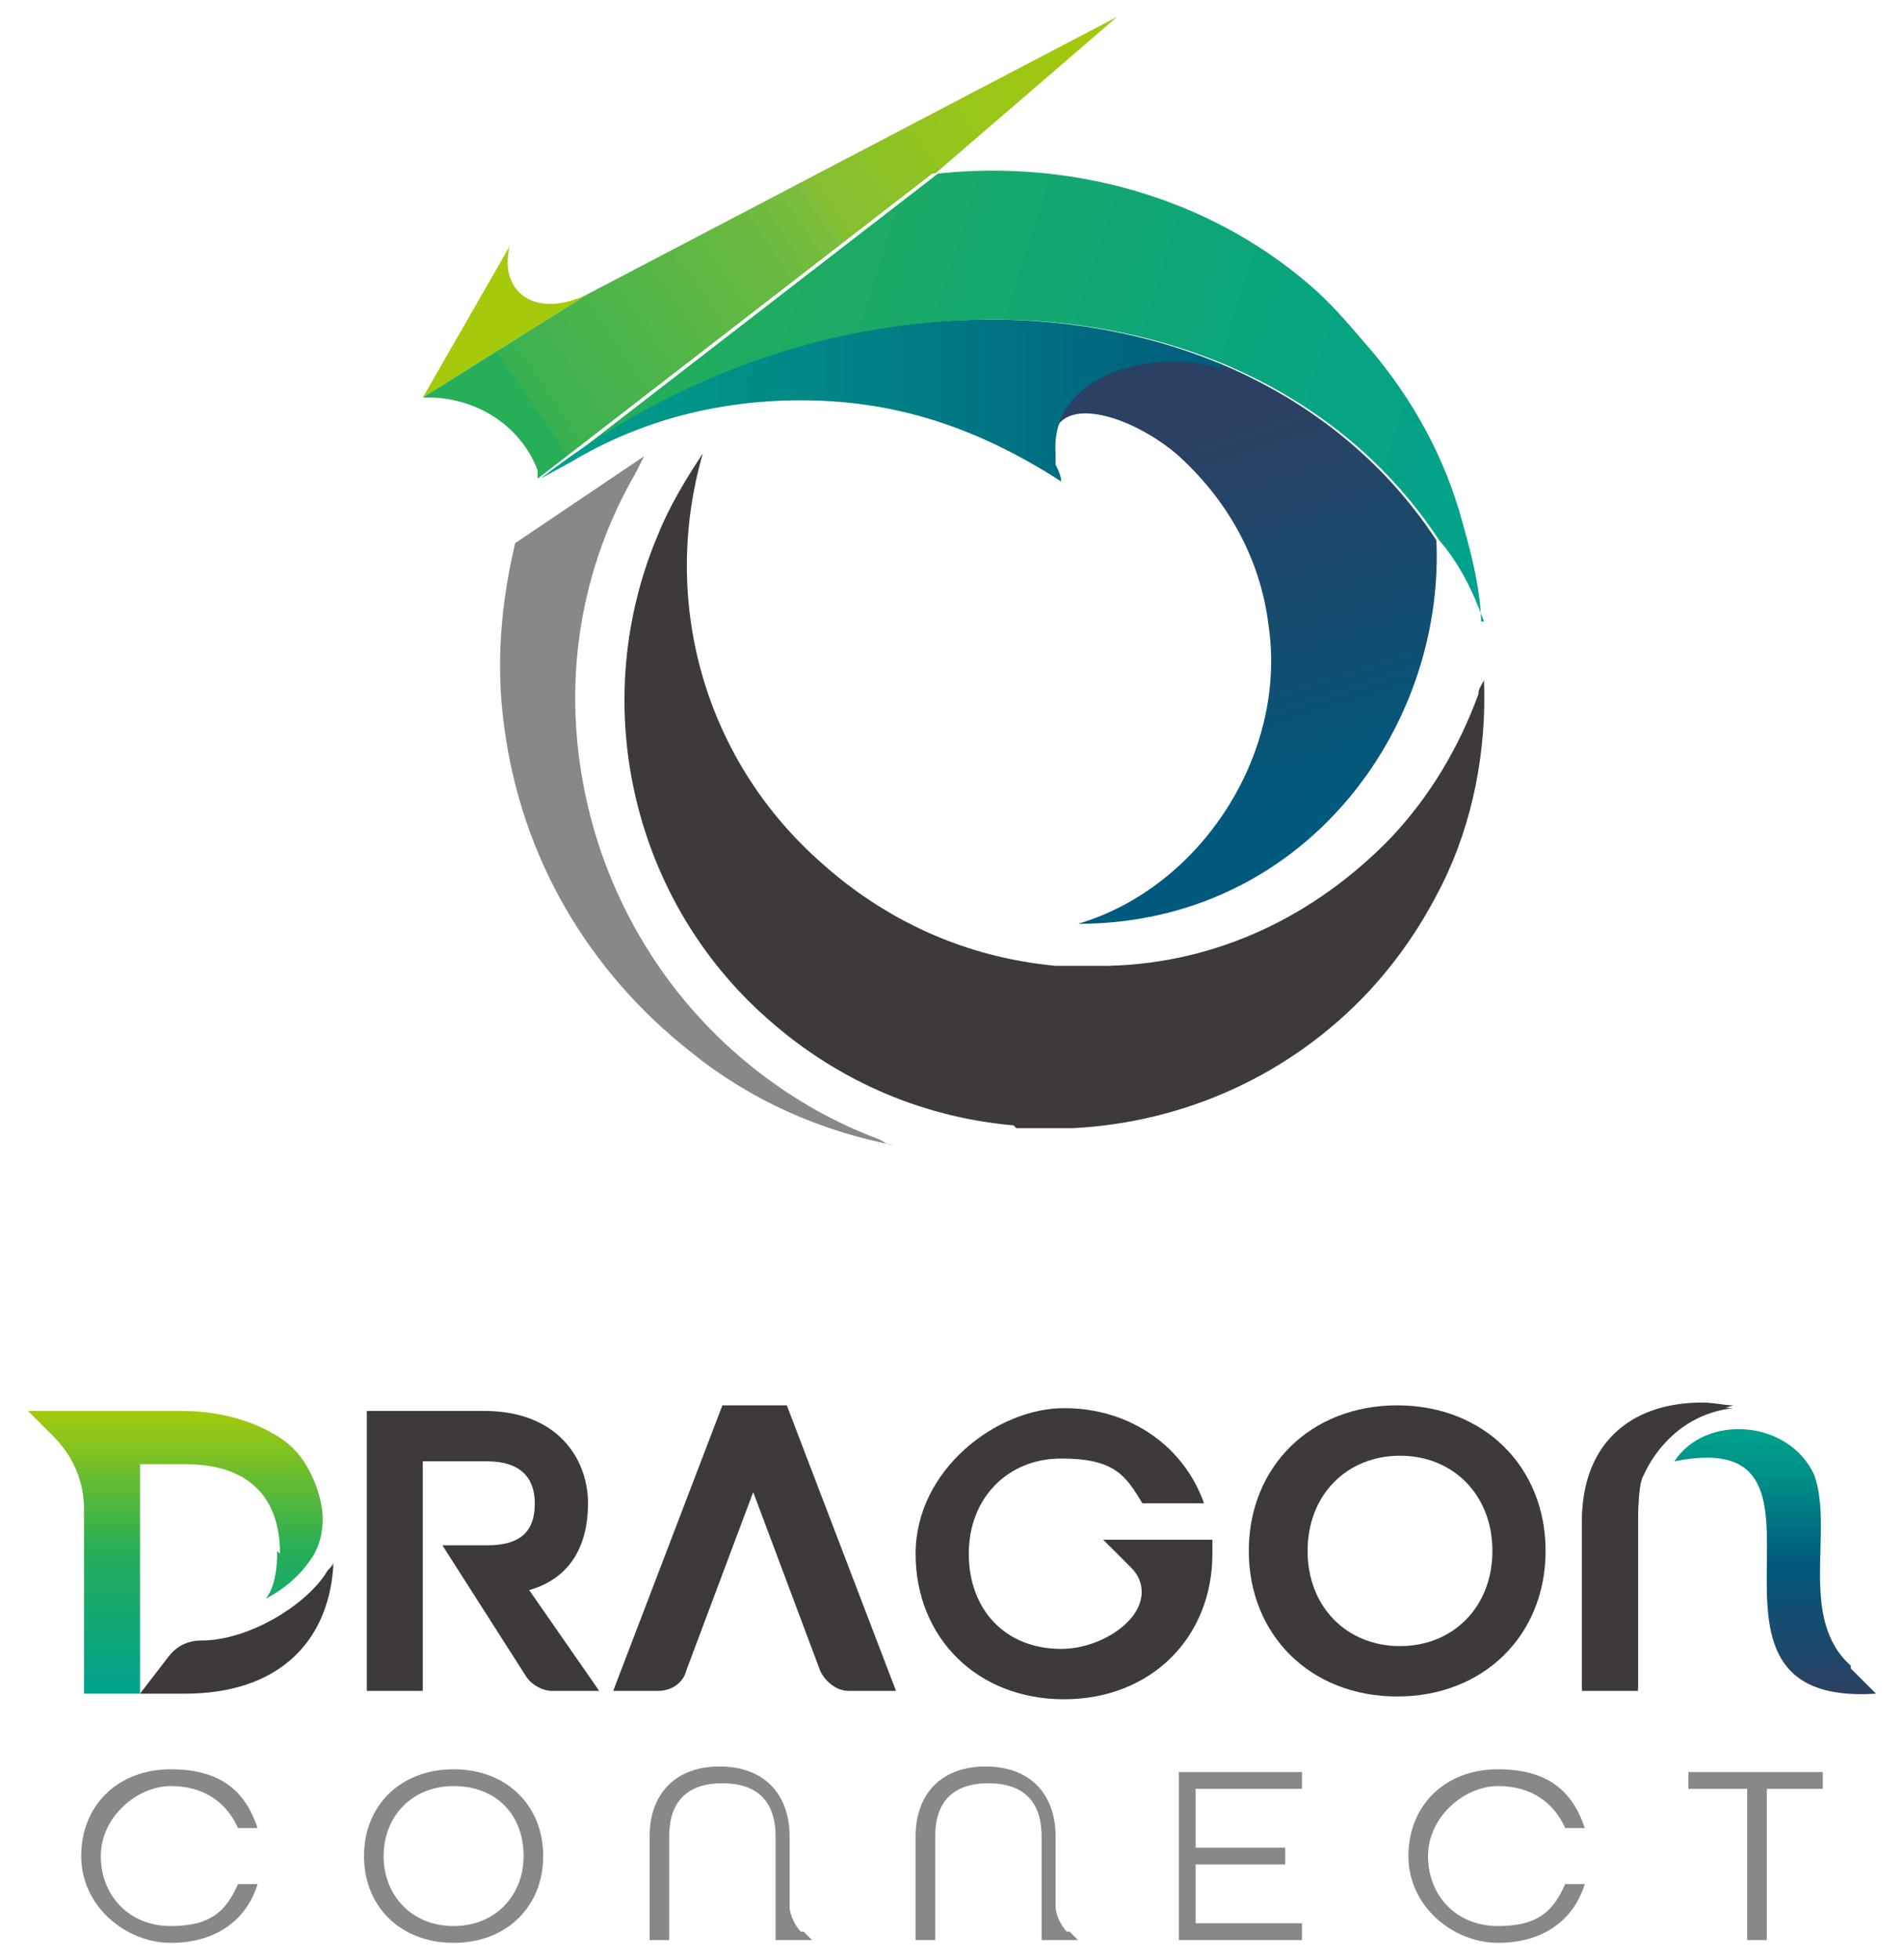 <?xml version="1.0" encoding="UTF-8"?>
<svg xmlns="http://www.w3.org/2000/svg" xmlns:xlink="http://www.w3.org/1999/xlink" version="1.1" viewBox="0 0 68 70">
  <defs>
    <style>
      .cls-1 {
        fill: #3e3a39;
      }

      .cls-2 {
        fill: url(#_名称未設定グラデーション_102);
      }

      .cls-3 {
        fill: url(#_名称未設定グラデーション_112);
      }

      .cls-4 {
        fill: #a4ca0b;
      }

      .cls-5 {
        fill: #888;
      }

      .cls-6 {
        fill: url(#_名称未設定グラデーション_66);
      }

      .cls-7 {
        fill: url(#_名称未設定グラデーション_69);
      }

      .cls-8 {
        fill: url(#_名称未設定グラデーション_61);
      }

      .cls-9 {
        fill: url(#_名称未設定グラデーション_55);
      }
    </style>
    <linearGradient id="_名称未設定グラデーション_112" data-name="名称未設定グラデーション 112" x1="63.4" y1="51" x2="63.4" y2="60.4" gradientUnits="userSpaceOnUse">
      <stop offset="0" stop-color="#00a28d"></stop>
      <stop offset=".2" stop-color="#008e88"></stop>
      <stop offset=".5" stop-color="#005c7d"></stop>
      <stop offset=".5" stop-color="#005a7d"></stop>
      <stop offset="1" stop-color="#2b4163"></stop>
    </linearGradient>
    <linearGradient id="_名称未設定グラデーション_102" data-name="名称未設定グラデーション 102" x1="6.2" y1="50.4" x2="6.2" y2="60.4" gradientUnits="userSpaceOnUse">
      <stop offset="0" stop-color="#a4ca0b"></stop>
      <stop offset=".5" stop-color="#26ae58"></stop>
      <stop offset="1" stop-color="#00a28d"></stop>
    </linearGradient>
    <linearGradient id="_名称未設定グラデーション_69" data-name="名称未設定グラデーション 69" x1="41.7" y1="16" x2="45.8" y2="29.1" gradientUnits="userSpaceOnUse">
      <stop offset="0" stop-color="#2b4163"></stop>
      <stop offset=".5" stop-color="#174c6e"></stop>
      <stop offset="1" stop-color="#005a7d"></stop>
    </linearGradient>
    <linearGradient id="_名称未設定グラデーション_61" data-name="名称未設定グラデーション 61" x1="21.7" y1="9.3" x2="53.9" y2="19.4" gradientUnits="userSpaceOnUse">
      <stop offset="0" stop-color="#26ae58"></stop>
      <stop offset=".6" stop-color="#0da679"></stop>
      <stop offset="1" stop-color="#00a28d"></stop>
    </linearGradient>
    <linearGradient id="_名称未設定グラデーション_66" data-name="名称未設定グラデーション 66" x1="19.3" y1="14.2" x2="43.6" y2="14.2" gradientUnits="userSpaceOnUse">
      <stop offset="0" stop-color="#00a28d"></stop>
      <stop offset=".3" stop-color="#008e88"></stop>
      <stop offset="1" stop-color="#005c7d"></stop>
      <stop offset="1" stop-color="#005a7d"></stop>
    </linearGradient>
    <linearGradient id="_名称未設定グラデーション_55" data-name="名称未設定グラデーション 55" x1="19" y1="14.4" x2="39.5" y2=".3" gradientUnits="userSpaceOnUse">
      <stop offset="0" stop-color="#26ae58"></stop>
      <stop offset="0" stop-color="#38b151"></stop>
      <stop offset=".4" stop-color="#6aba40"></stop>
      <stop offset=".5" stop-color="#7ebe3a"></stop>
      <stop offset=".5" stop-color="#83bf33"></stop>
      <stop offset=".7" stop-color="#95c51d"></stop>
      <stop offset=".9" stop-color="#a0c80f"></stop>
      <stop offset="1" stop-color="#a4ca0b"></stop>
    </linearGradient>
  </defs>
  <g>
    <g id="_レイヤー_2">
      <g>
        <g>
          <path class="cls-1" d="M61,50.4c.3,0,.6-.1.9-.2-.3,0-.7-.1-1.1-.1-2.7,0-4.3,1.6-4.3,4.2v6h2v-6c0-.2,0-1.4.2-1.7.2-.6,1-1.8,2.3-2.2Z"></path>
          <path class="cls-1" d="M18.9,56.8c1.4-.4,2.1-1.5,2.1-3.1s-1.1-3.3-3.7-3.3h-4.2v10h2v-8.2h2.3c1.2,0,1.7.6,1.7,1.5s-.4,1.5-1.7,1.5h-1.6l3,4.7c.2.3.6.5.9.5h1.7l-2.5-3.6Z"></path>
          <path class="cls-1" d="M44.6,55.4c0-3,2.2-5.2,5.3-5.2s5.3,2.2,5.3,5.2-2.2,5.2-5.3,5.2-5.3-2.2-5.3-5.2ZM53.3,55.4c0-2-1.4-3.4-3.3-3.4s-3.3,1.4-3.3,3.4,1.4,3.4,3.3,3.4,3.3-1.4,3.3-3.4Z"></path>
          <path class="cls-3" d="M66.1,59.5c-1.9-1.7-.6-4.8-1.3-6.8-.9-2-3.9-2.2-5-.5,6.9-1.4-.5,8.8,7.2,8.3l-.9-.9Z"></path>
          <path class="cls-1" d="M61.9,50.3c-.3,0-.7-.1-1.1-.1-2.7,0-4.3,1.6-4.3,4.2v6h2v-6c0-.2,0-1.4.2-1.7.4-.9,1.4-2.2,3.2-2.4Z"></path>
          <path class="cls-2" d="M9.9,55.4c0,.7-.1,1.3-.4,1.7.6-.3,1.2-.8,1.6-1.4.3-.4.5-1.1.4-1.8s-.5-1.8-1.3-2.4-2.1-1.1-3.7-1.1H1l.9.9c.7.7,1.1,1.6,1.1,2.6v6.6h2v-8.2h1.6c2.3,0,3.4,1.2,3.4,3.2Z"></path>
          <path class="cls-1" d="M11.7,56.1c-.7,1.2-2.8,2.5-4.5,2.5h0c-.5,0-.9.2-1.2.6l-1,1.3h1.6c3.3,0,5.1-1.8,5.3-4.5,0,0,0-.1,0-.2,0,.1-.1.2-.2.3Z"></path>
          <path class="cls-1" d="M32,60.4l-3.9-10.2h-2.3l-3.9,10.2h1.6c.5,0,.9-.3,1-.7l2.4-6.4,2.4,6.4c.2.4.6.7,1,.7h1.6Z"></path>
          <path class="cls-1" d="M43.3,55h-3.9l1,1c.5.5.5,1.2,0,1.8s-1.5,1.1-2.5,1.1c-2,0-3.3-1.4-3.3-3.4s1.4-3.4,3.3-3.4,2.3.6,2.9,1.6h2.2c-.7-2-2.6-3.4-5-3.4s-5.3,2.2-5.3,5.2,2.2,5.2,5.3,5.2,5.3-2.2,5.3-5.2,0-.3,0-.4Z"></path>
          <g>
            <path class="cls-5" d="M2.9,66.3c0-1.8,1.3-3.1,3.2-3.1s2.7.9,3.1,2.1h-.7c-.4-.9-1.2-1.5-2.4-1.5s-2.5,1.1-2.5,2.5,1,2.5,2.5,2.5,2-.6,2.4-1.5h.7c-.4,1.3-1.5,2.1-3.1,2.1s-3.2-1.3-3.2-3.1Z"></path>
            <path class="cls-5" d="M13,66.3c0-1.8,1.3-3.1,3.2-3.1s3.2,1.3,3.2,3.1-1.3,3.1-3.2,3.1-3.2-1.3-3.2-3.1ZM18.7,66.3c0-1.5-1-2.5-2.5-2.5s-2.5,1.1-2.5,2.5,1,2.5,2.5,2.5,2.5-1.1,2.5-2.5Z"></path>
            <path class="cls-5" d="M42.1,63.3h4.4v.6h-3.8v2.1h3.2v.6h-3.2v2.1h3.8v.6h-4.4v-6Z"></path>
            <path class="cls-5" d="M50.3,66.3c0-1.8,1.3-3.1,3.2-3.1s2.7.9,3.1,2.1h-.7c-.4-.9-1.2-1.5-2.4-1.5s-2.5,1.1-2.5,2.5,1,2.5,2.5,2.5,2-.6,2.4-1.5h.7c-.4,1.3-1.5,2.1-3.1,2.1s-3.2-1.3-3.2-3.1Z"></path>
            <path class="cls-5" d="M62.3,63.9h-2v-.6h4.8v.6h-2v5.4h-.7v-5.4Z"></path>
            <path class="cls-5" d="M28.6,69c-.2-.2-.4-.6-.4-.9v-2.5c0-1.5-.9-2.5-2.5-2.5s-2.5,1-2.5,2.5v3.7h.7v-3.7c0-1.2.6-1.9,1.9-1.9s1.9.7,1.9,1.9v3.7h1.3l-.3-.3Z"></path>
            <path class="cls-5" d="M38.1,69c-.2-.2-.4-.6-.4-.9v-2.5c0-1.5-.9-2.5-2.5-2.5s-2.5,1-2.5,2.5v3.7h.7v-3.7c0-1.2.6-1.9,1.9-1.9s1.9.7,1.9,1.9v3.7h1.3l-.3-.3Z"></path>
          </g>
        </g>
        <g>
          <path class="cls-1" d="M36.2,40.2c-3.4-.3-6.5-1.7-9-4-4.7-4.3-6.2-11.2-3.7-17.1.4-1,1-2,1.6-2.9-1.5,5.2,0,10.8,4.1,14.5,2.4,2.2,5.3,3.5,8.5,3.8.6,0,1.3,0,1.9,0,3.9-.1,7.4-1.8,10.1-4.6,1.4-1.5,2.4-3.2,3.1-5.1,0-.2.1-.3.2-.5.1,2.5-.4,5.1-1.5,7.3-.7,1.4-1.5,2.6-2.6,3.8-2.8,3-6.6,4.7-10.6,4.9-.7,0-1.3,0-2,0Z"></path>
          <path class="cls-5" d="M31.4,40.7c-1.6-.6-3-1.4-4.3-2.4-3.5-2.7-5.8-6.7-6.4-11.1-.5-3.6.2-7.2,2-10.3l.3-.6-4.6,3.1c-.5,2.1-.7,4.3-.4,6.5.6,4.7,3,8.8,6.7,11.7,2.1,1.7,4.6,2.8,7.2,3.3-.2,0-.3-.1-.5-.2Z"></path>
          <path class="cls-7" d="M43.6,13c-2.4-.8-6.2.2-6,3-.1-2,2.6-1.3,4.4.2,1.8,1.6,3,3.7,3.3,6.1.7,4.6-2.4,9.4-6.8,10.7,8,0,13.1-6.9,12.8-13.7-1.9-2.9-4.6-5-7.7-6.3Z"></path>
          <path class="cls-8" d="M52.9,22.2c0,0,0,.1,0,.2,0-1.4-.4-2.8-.8-4.2-.7-2.3-1.9-4.3-3.4-6-.6-.7-1.2-1.4-1.9-2-3.7-3.2-8.6-4.5-13.3-4l-14.1,10.9c7.6-5.9,17.1-7.1,24.3-4.1,0,0,0,0,0,0,0,0,0,0,0,0,3.1,1.3,5.8,3.4,7.7,6.3,0,0,0,0,0,0,.7.8,1.2,1.8,1.6,2.9Z"></path>
          <path class="cls-6" d="M43.6,13c-7.2-3-16.7-1.8-24.3,4.1l1.1-.6c2.5-1.5,5.3-2.2,8.2-2.2h0c2.9,0,5.9.7,9.3,2.9,0-.2-.1-.4-.2-.6,0,0,0,0,0,0,0,0,0,0,0-.1,0,0,0-.2,0-.3,0,0,0,0,0,0,0,0,0,0,0,0-.2-2.9,3.6-3.8,6-3Z"></path>
          <path class="cls-4" d="M18.2,8.8l-3.1,5.4,5.9-3.7c-1.8.9-3.2,0-2.8-1.7Z"></path>
          <path class="cls-9" d="M33.4,6.2l6.5-5.6s-18.9,9.9-18.9,9.9l-5.9,3.7h.2c1.7,0,3.3,1,3.9,2.6,0,0,0,.2,0,.3l14.1-10.9h0Z"></path>
        </g>
      </g>
    </g>
  </g>
</svg>
